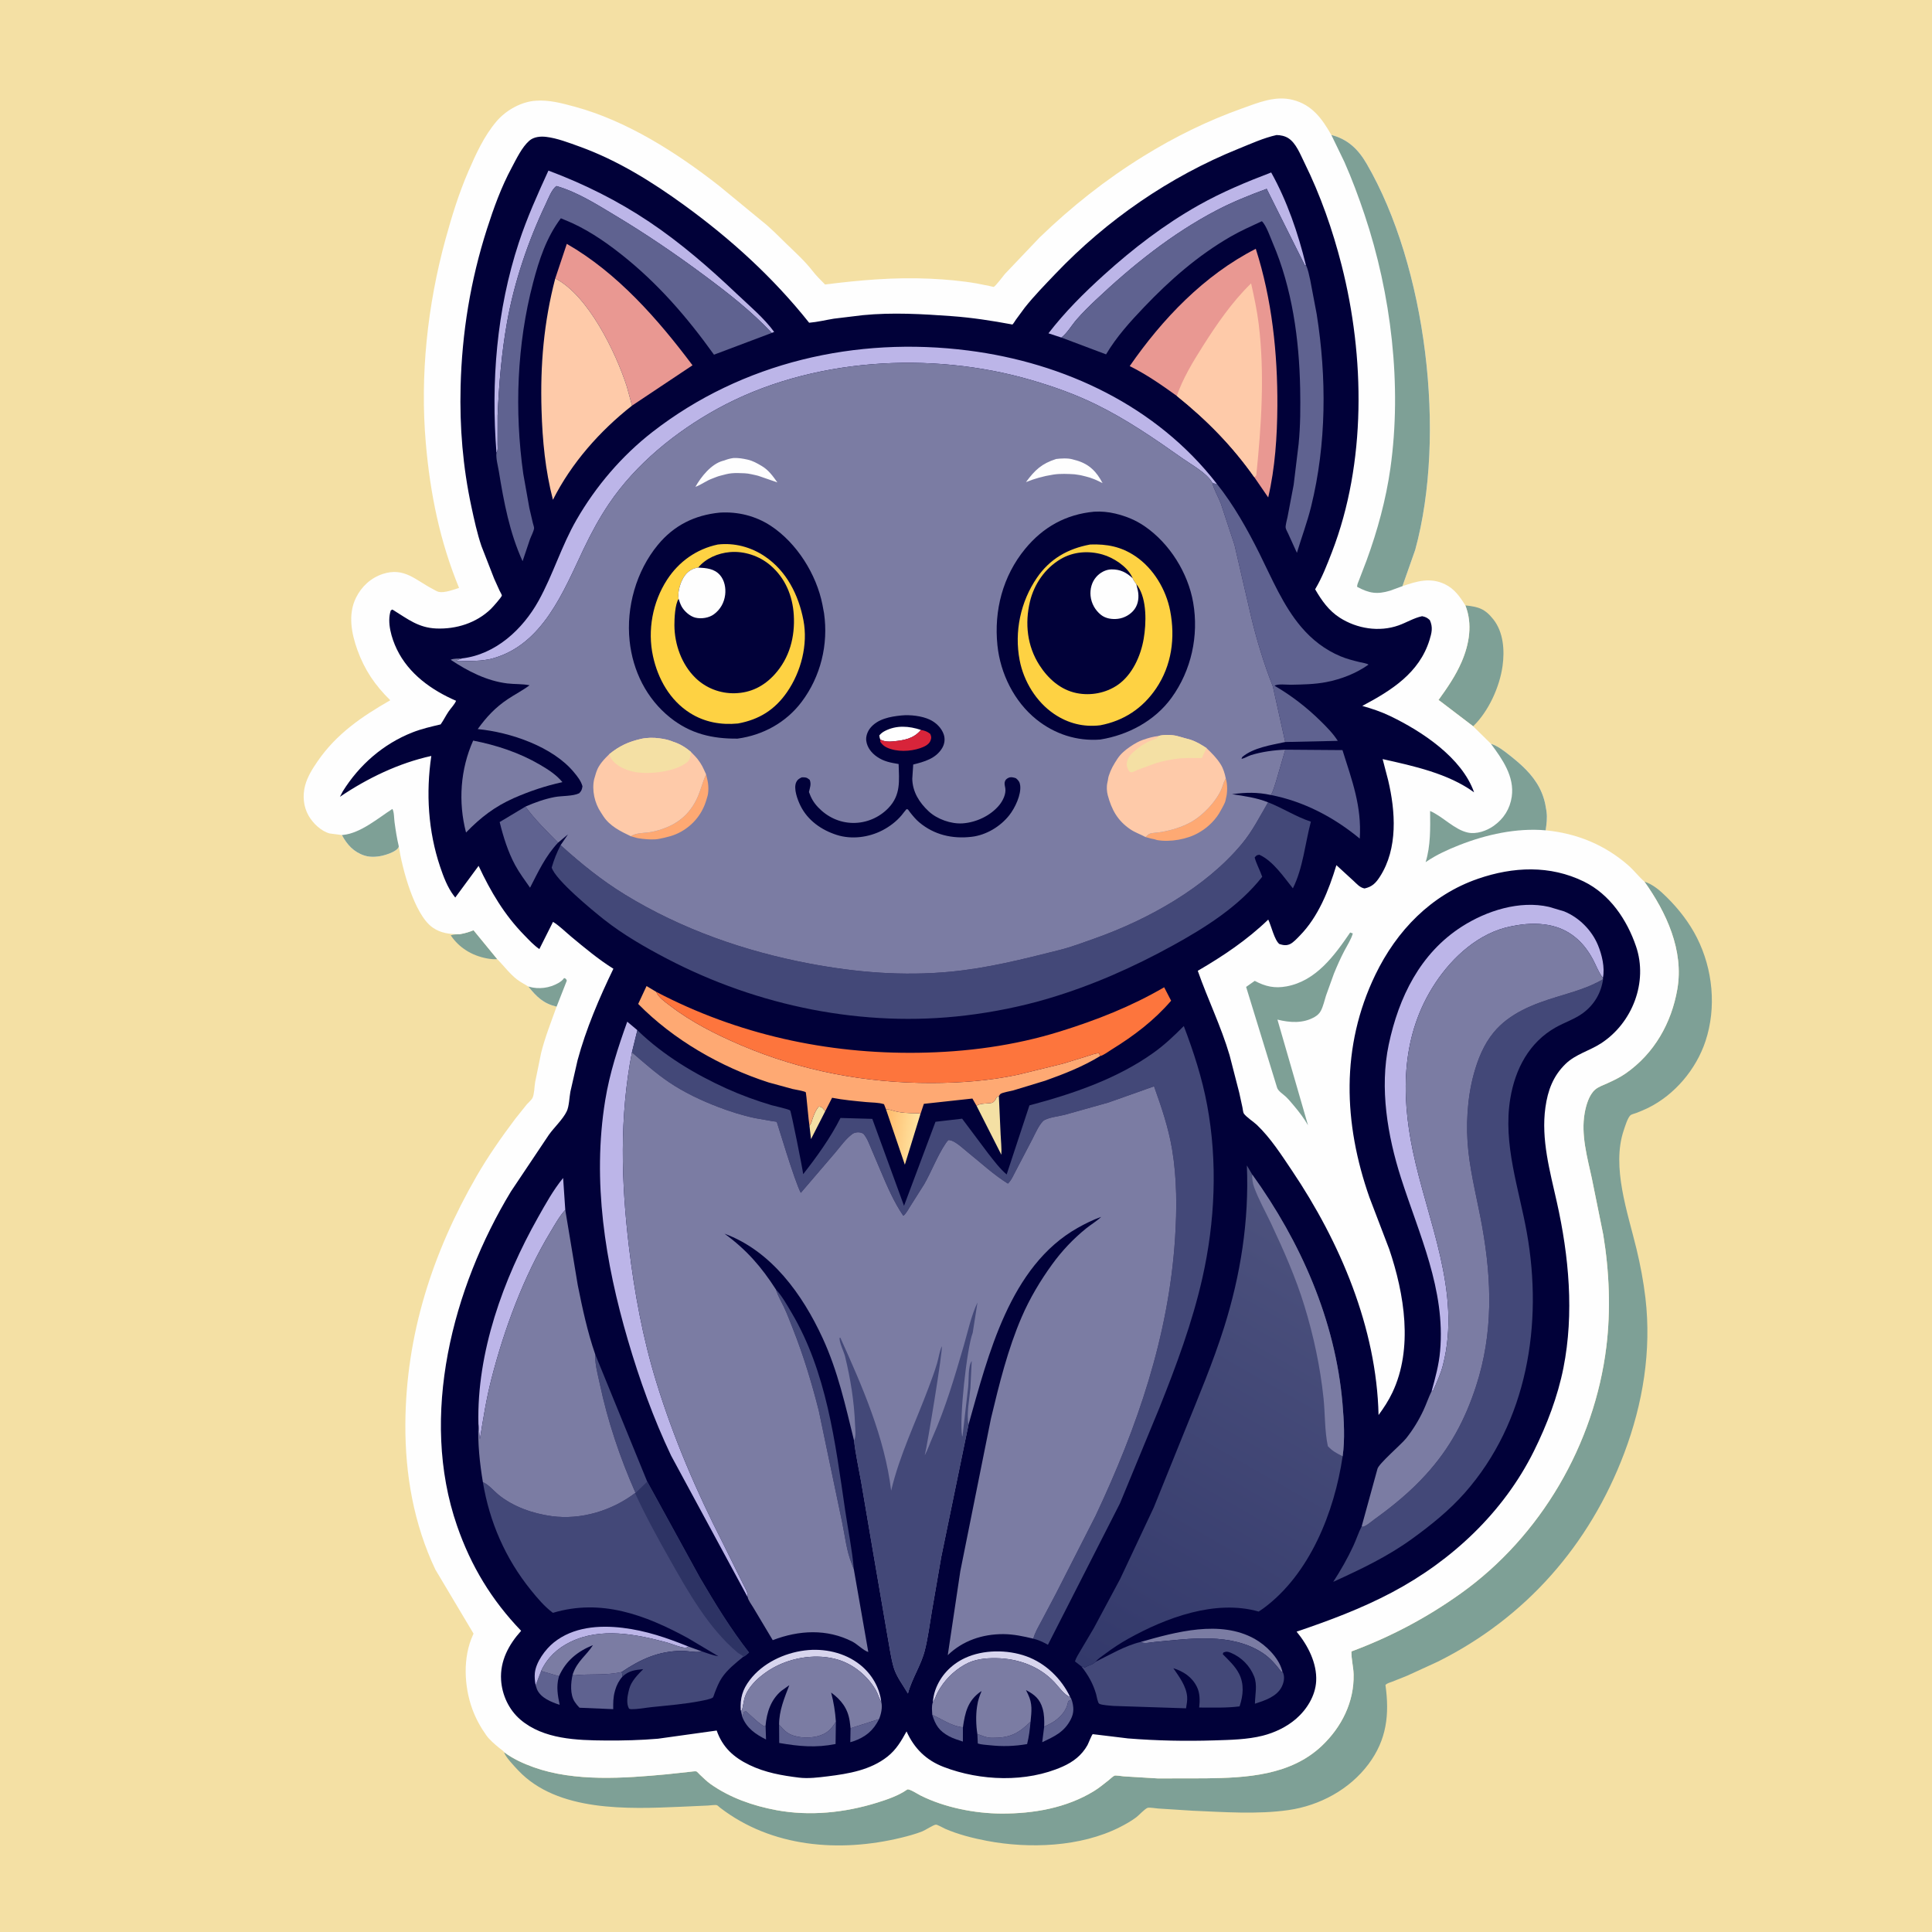 <svg version="1.1" xmlns="http://www.w3.org/2000/svg" style="display: block;" viewBox="0 0 2048 2048" width="1024" height="1024">
<defs>
	<linearGradient id="Gradient1" gradientUnits="userSpaceOnUse" x1="940.665" y1="1200.41" x2="969.455" y2="1204.07">
		<stop class="stop0" offset="0" stop-opacity="1" stop-color="rgb(255,190,113)"/>
		<stop class="stop1" offset="1" stop-opacity="1" stop-color="rgb(255,225,157)"/>
	</linearGradient>
	<linearGradient id="Gradient2" gradientUnits="userSpaceOnUse" x1="1164.68" y1="1775.97" x2="1434.34" y2="1304.71">
		<stop class="stop0" offset="0" stop-opacity="1" stop-color="rgb(51,57,107)"/>
		<stop class="stop1" offset="1" stop-opacity="1" stop-color="rgb(77,82,126)"/>
	</linearGradient>
</defs>
<path transform="translate(0,0)" fill="rgb(244,224,164)" d="M -0 -0 L 2048 0 L 2048 2048 L -0 2048 L -0 -0 z"/>
<path transform="translate(0,0)" fill="rgb(126,160,150)" d="M 487.321 990.284 L 488.749 990.027 C 493.476 989.143 497.499 987.91 501.974 986.094 L 527.088 1016.73 C 523.483 1017.03 519.567 1016.61 516 1015.93 C 500.305 1012.95 486.741 1004.83 477.82 991.5 C 480.774 990.391 484.194 990.492 487.321 990.284 z"/>
<path transform="translate(0,0)" fill="rgb(126,160,150)" d="M 1553.34 641.757 C 1567.16 643.211 1573.98 645.191 1582.98 656.521 C 1593.77 670.11 1595.07 689.436 1592.77 706 C 1589.69 728.22 1577.88 754.189 1561.6 769.881 L 1526.1 742.835 L 1524.85 742.055 C 1534.17 729.117 1543.03 716.32 1549.38 701.594 C 1557.53 682.683 1561.14 661.429 1553.34 641.757 z"/>
<path transform="translate(0,0)" fill="rgb(126,160,150)" d="M 1743.15 934.544 C 1752.58 937.647 1760 944.317 1766.95 951.188 C 1779.64 963.736 1790.73 978.031 1798.81 994 C 1815.7 1027.36 1819.69 1068.08 1807.89 1103.65 C 1798.01 1133.47 1775.33 1160.45 1747.14 1174.39 C 1743 1176.44 1738.74 1178.13 1734.44 1179.82 C 1733.14 1180.32 1729.39 1181.28 1728.43 1182.13 C 1725.29 1184.95 1722.6 1194.09 1721.22 1198.2 C 1708.06 1237.07 1725.59 1285.78 1734.77 1324 C 1738.88 1341.08 1742.17 1358.42 1744.22 1375.86 C 1750.78 1431.75 1741.54 1488.01 1721.74 1540.43 C 1685.04 1637.6 1617.34 1714.98 1524.13 1761.42 L 1491.77 1776.27 L 1475.63 1782.71 C 1473.24 1783.64 1470.38 1784.24 1468.64 1786.16 C 1473.02 1817.34 1470.03 1844.18 1450.62 1870.11 C 1430.53 1896.97 1398.9 1913.99 1365.91 1918.75 C 1332.98 1923.49 1297.15 1920.83 1263.96 1919.42 L 1227.44 1917.08 C 1225 1916.92 1218.58 1915.77 1216.56 1916.38 C 1213.67 1917.26 1207.17 1924.42 1204.27 1926.57 C 1198.87 1930.58 1192.85 1933.94 1186.86 1936.97 C 1145.36 1957.93 1090.91 1959.92 1045.9 1951.33 C 1031.3 1948.54 1015.38 1944.51 1001.8 1938.54 C 999.971 1937.73 993.651 1934.13 992.143 1934.19 C 989.581 1934.29 980.84 1940.08 977.665 1941.33 C 970.562 1944.14 962.599 1946.28 955.156 1948.09 C 890.008 1963.89 818.14 1958.41 763.353 1916.25 C 762.882 1915.89 760.483 1913.68 759.953 1913.56 C 757.676 1913.02 752.976 1913.84 750.508 1913.94 L 721.559 1915.25 C 665.733 1917.63 590.877 1920.93 549.182 1876.53 C 545.607 1872.73 535.279 1861.97 534.369 1857.37 C 543.616 1864.37 554.886 1869.47 565.767 1873.36 C 609.223 1888.92 661.673 1885.04 706.936 1880.8 L 730.879 1878.23 C 732.505 1878.1 736.822 1877.33 738.234 1877.74 C 738.807 1877.9 741.513 1880.84 742.016 1881.31 C 745.637 1884.71 749.286 1888.37 753.346 1891.24 C 773.949 1905.75 798.195 1914.19 822.803 1918.79 C 858.287 1925.42 895.574 1921.55 929.9 1910.84 C 940.531 1907.53 952.523 1903.42 961.649 1897 C 963.524 1895.68 972.853 1901.79 975.629 1903.18 C 1001.1 1915.97 1033.2 1922.34 1061.64 1922.45 C 1095.51 1922.57 1130.34 1916.58 1159.62 1898.64 C 1165.11 1895.27 1170.17 1891.04 1175.23 1887.07 C 1176.95 1885.72 1179.35 1883.26 1181.25 1882.33 C 1182.53 1881.7 1189.45 1882.85 1191.21 1883 L 1227.33 1885.2 L 1278.14 1885.1 C 1321.42 1884.57 1368.2 1882.07 1401.38 1850.48 C 1422.21 1830.65 1435.53 1804.11 1434.88 1775 C 1434.7 1766.89 1432.34 1758.56 1432.57 1750.59 C 1474.33 1735.03 1512.29 1714.96 1548.58 1689.05 C 1633.31 1628.54 1690.06 1530.9 1702.77 1427.79 C 1707.58 1388.77 1705.92 1347.66 1699.51 1308.89 L 1687.42 1249.16 C 1682.57 1226.8 1675.72 1202.94 1679.81 1179.89 C 1681.26 1171.74 1684.4 1160.63 1690.89 1155.03 C 1694.35 1152.05 1699.5 1150.28 1703.64 1148.42 C 1710.52 1145.32 1717.3 1142.06 1723.5 1137.72 C 1753.69 1116.55 1771.83 1084.43 1778.04 1048.55 C 1785.15 1007.39 1766.32 967.113 1743.15 934.544 z"/>
<path transform="translate(0,0)" fill="rgb(254,254,254)" d="M 362.419 885.17 L 349.65 883.527 C 340.448 881.199 331.751 872.73 327.121 864.666 C 321.547 854.958 320.606 843.272 323.46 832.537 C 325.935 823.228 331.413 814.6 336.837 806.744 C 356.926 777.649 383.66 759.542 413.7 742.284 C 397.51 726.375 386.465 710.185 378.772 688.754 C 372.455 671.154 368.764 651.093 377.353 633.626 C 383.189 621.756 393.192 612.521 405.833 608.396 C 428.421 601.024 440.356 614.823 458.675 624.357 C 460.545 625.329 463.132 626.983 465.109 627.424 C 471.019 628.744 480.884 625.067 486.616 623.223 C 466.216 573.652 456.073 523.433 451.406 470.091 C 445.088 397.883 453.133 323.434 472.24 253.627 C 478.956 229.087 486.323 205.179 496.43 181.79 C 504.447 163.237 513.2 144.054 526.407 128.556 C 536.361 116.875 552.333 107.9 567.732 106.769 C 582.108 105.713 595.553 109.398 609.262 113.103 C 664.399 128.004 717.464 161.9 762.096 196.855 L 807.5 234.227 C 816.83 241.51 825.165 250.238 833.667 258.485 C 843.216 267.748 853.273 276.783 861.5 287.425 C 865.426 292.504 870.096 296.981 874.58 301.571 C 911.789 296.888 948.028 293.726 985.598 295.427 C 1002.28 296.182 1018.92 297.613 1035.38 300.47 L 1049.1 303.203 C 1049.65 303.324 1053.08 304.231 1053.33 304.157 C 1055.23 303.611 1063.61 292.29 1065.33 290.296 L 1101.98 251.786 C 1135.99 218.923 1171.98 190.434 1212.23 165.532 C 1245.19 145.143 1279.72 128.133 1316.24 115.092 C 1333.69 108.863 1351.7 101.099 1370.47 105.884 C 1390.89 111.089 1401.37 125.752 1411.28 143.055 C 1428.65 147.522 1439.75 158.189 1448.63 173.449 C 1512.06 282.489 1533.41 461.135 1500.22 582.776 L 1486.66 621.337 C 1502.14 616.086 1516.05 611.778 1531.73 619.324 C 1541.77 624.153 1547.63 632.592 1553.34 641.757 C 1561.14 661.429 1557.53 682.683 1549.38 701.594 C 1543.03 716.32 1534.17 729.117 1524.85 742.055 L 1526.1 742.835 L 1561.6 769.881 L 1580.45 788.439 C 1587.8 790.789 1594.12 795.786 1600.1 800.5 C 1612.54 810.307 1624.33 820.754 1631.79 834.956 C 1635.7 842.414 1637.96 850.173 1639.1 858.5 L 1639.37 860.369 C 1640.3 867.134 1639.4 873.468 1638.47 880.175 C 1671.33 883.331 1701.07 895.441 1726.05 917.302 C 1732.18 922.665 1737.08 929.291 1743.15 934.544 C 1766.32 967.113 1785.15 1007.39 1778.04 1048.55 C 1771.83 1084.43 1753.69 1116.55 1723.5 1137.72 C 1717.3 1142.06 1710.52 1145.32 1703.64 1148.42 C 1699.5 1150.28 1694.35 1152.05 1690.89 1155.03 C 1684.4 1160.63 1681.26 1171.74 1679.81 1179.89 C 1675.72 1202.94 1682.57 1226.8 1687.42 1249.16 L 1699.51 1308.89 C 1705.92 1347.66 1707.58 1388.77 1702.77 1427.79 C 1690.06 1530.9 1633.31 1628.54 1548.58 1689.05 C 1512.29 1714.96 1474.33 1735.03 1432.57 1750.59 C 1432.34 1758.56 1434.7 1766.89 1434.88 1775 C 1435.53 1804.11 1422.21 1830.65 1401.38 1850.48 C 1368.2 1882.07 1321.42 1884.57 1278.14 1885.1 L 1227.33 1885.2 L 1191.21 1883 C 1189.45 1882.85 1182.53 1881.7 1181.25 1882.33 C 1179.35 1883.26 1176.95 1885.72 1175.23 1887.07 C 1170.17 1891.04 1165.11 1895.27 1159.62 1898.64 C 1130.34 1916.58 1095.51 1922.57 1061.64 1922.45 C 1033.2 1922.34 1001.1 1915.97 975.629 1903.18 C 972.853 1901.79 963.524 1895.68 961.649 1897 C 952.523 1903.42 940.531 1907.53 929.9 1910.84 C 895.574 1921.55 858.287 1925.42 822.803 1918.79 C 798.195 1914.19 773.949 1905.75 753.346 1891.24 C 749.286 1888.37 745.637 1884.71 742.016 1881.31 C 741.513 1880.84 738.807 1877.9 738.234 1877.74 C 736.822 1877.33 732.505 1878.1 730.879 1878.23 L 706.936 1880.8 C 661.673 1885.04 609.223 1888.92 565.767 1873.36 C 554.886 1869.47 543.616 1864.37 534.369 1857.37 C 533.713 1856.05 530.032 1853.62 528.748 1852.54 C 524.177 1848.68 518.911 1844.35 515.455 1839.45 C 509.391 1830.84 504.38 1821.81 500.756 1811.91 C 491.871 1787.64 490.452 1756.73 501.426 1732.97 L 501.995 1731.76 L 461.5 1663.79 C 438.633 1615.56 429.433 1563.03 429.702 1509.87 C 430.183 1415.26 458.29 1328.14 505.354 1246.56 C 517.35 1225.77 531.547 1205.49 545.964 1186.29 L 558.454 1170.67 C 560.111 1168.77 563.517 1165.87 564.49 1163.81 C 566.467 1159.62 566.462 1151.83 567.259 1147.14 L 573.634 1116.04 C 577.756 1099.52 584.247 1083.13 590.013 1067.11 C 575.986 1063.75 568.928 1056.78 559.994 1045.72 L 552 1040.98 C 542.239 1035.07 535.069 1024.8 527.088 1016.73 L 501.974 986.094 C 497.499 987.91 493.476 989.143 488.749 990.027 L 487.321 990.284 C 476.913 990.344 467.253 989.368 458.493 983.14 C 438.965 969.258 426.264 920.25 422.74 897.222 L 422.264 898.577 C 420.174 902.041 413.159 904.788 409.454 905.914 L 408.094 906.314 C 401.605 908.315 393.078 909.092 386.5 906.975 C 375.072 903.296 367.92 895.476 362.419 885.17 z"/>
<path transform="translate(0,0)" fill="rgb(126,160,150)" d="M 559.994 1045.72 L 560.882 1045.99 C 571.246 1048.9 582.584 1047.41 591.864 1042.04 C 594.233 1040.67 596.483 1039.06 598 1036.74 C 600.358 1037.72 599.821 1037.47 600.844 1039.5 L 590.013 1067.11 C 575.986 1063.75 568.928 1056.78 559.994 1045.72 z"/>
<path transform="translate(0,0)" fill="rgb(126,160,150)" d="M 362.419 885.17 L 363.692 885.055 C 382.152 883.253 400.759 867.316 415.941 857.506 C 417.804 860.326 417.714 867.628 418.187 871.144 C 419.363 879.888 420.695 888.633 422.74 897.222 L 422.264 898.577 C 420.174 902.041 413.159 904.788 409.454 905.914 L 408.094 906.314 C 401.605 908.315 393.078 909.092 386.5 906.975 C 375.072 903.296 367.92 895.476 362.419 885.17 z"/>
<path transform="translate(0,0)" fill="rgb(126,160,150)" d="M 1580.45 788.439 C 1587.8 790.789 1594.12 795.786 1600.1 800.5 C 1612.54 810.307 1624.33 820.754 1631.79 834.956 C 1635.7 842.414 1637.96 850.173 1639.1 858.5 L 1639.37 860.369 C 1640.3 867.134 1639.4 873.468 1638.47 880.175 C 1607.6 877.458 1575.32 884.629 1546.72 895.911 C 1535.04 900.519 1522.9 906.006 1512.51 913.065 L 1511.23 913.941 C 1516.61 896.425 1516.15 877.793 1515.97 859.674 C 1529.41 865.507 1541.83 879.538 1555.96 882.554 C 1565.2 884.526 1575.88 880.763 1583.35 875.479 C 1593.97 867.974 1600.64 857.455 1602.51 844.564 C 1605.61 823.128 1592.47 804.649 1580.45 788.439 z"/>
<path transform="translate(0,0)" fill="rgb(126,160,150)" d="M 1431.24 988.5 L 1434.05 989.5 C 1432.24 995.81 1428.1 1002.14 1425.04 1007.98 C 1420.94 1015.8 1417.38 1023.89 1414.03 1032.06 L 1405.62 1055.41 C 1404 1060.58 1402.66 1066.72 1400.15 1071.5 C 1398.63 1074.4 1396.31 1076.44 1393.5 1078.06 C 1381.33 1085.1 1367.17 1084.07 1354.14 1080.82 L 1386.54 1192.83 C 1382.35 1185.58 1377.66 1179.35 1372.3 1172.94 C 1369.39 1169.51 1366.48 1165.88 1363.25 1162.75 C 1360.46 1160.05 1354.71 1156.59 1353.7 1152.78 L 1320.94 1046.17 L 1330.07 1039.76 C 1341.42 1045.76 1351.11 1047.94 1363.8 1045.6 C 1395.05 1039.84 1414.55 1012.95 1431.24 988.5 z"/>
<path transform="translate(0,0)" fill="rgb(126,160,150)" d="M 1411.28 143.055 C 1428.65 147.522 1439.75 158.189 1448.63 173.449 C 1512.06 282.489 1533.41 461.135 1500.22 582.776 L 1486.66 621.337 L 1473.65 626.111 C 1459.68 630.348 1451.38 628.9 1438.68 622.117 C 1438.35 619.873 1439.87 617.071 1440.64 614.949 L 1448.71 593.862 C 1460.16 562.595 1469.21 529.455 1473.87 496.454 C 1486.31 408.411 1474.68 311.58 1446.5 227.587 C 1440.17 208.715 1433.15 189.802 1425.08 171.59 L 1411.28 143.055 z"/>
<path transform="translate(0,0)" fill="rgb(1,1,57)" d="M 1353.19 143.151 C 1357.46 143.183 1362.12 144.168 1365.76 146.512 C 1373.85 151.712 1378.43 163.721 1382.55 172.07 C 1399.73 206.812 1412.65 243.728 1422.2 281.268 C 1446.9 378.348 1448.39 490.73 1411.96 585.111 C 1406.77 598.557 1401.49 612.257 1394.11 624.669 C 1400.98 636.527 1408.5 647.295 1420.25 654.815 C 1438.44 666.466 1461.96 670.218 1482.5 662.959 C 1490.91 659.986 1498.74 655.049 1507.5 653.19 C 1511.2 653.96 1512.87 654.76 1515.66 657.322 C 1519.14 664.909 1517.72 670.756 1515.33 678.461 C 1504.48 713.495 1474.7 732.062 1444.08 748.291 C 1454.28 751.202 1464 754.417 1473.57 759.015 C 1507.29 775.222 1549.62 803.104 1562.59 839.89 C 1535.08 819.876 1498.28 811.962 1465.65 804.67 L 1471.5 827.109 C 1479.3 859.918 1482.01 899.374 1462.83 929.195 C 1458.4 936.082 1454.56 940.011 1446.5 941.809 C 1441.51 940.922 1438.41 937.09 1434.8 933.768 L 1416.64 917.109 C 1408.52 943.734 1397.59 971.717 1377.78 991.889 C 1374.95 994.769 1371.04 999.122 1367.43 1000.8 C 1363.49 1002.62 1360.14 1001.94 1356.17 1000.7 C 1350.96 996.584 1347.56 981.345 1344.4 974.787 C 1321.8 996.552 1296.73 1013.33 1269.69 1029.1 C 1280.28 1059.32 1294.34 1087.76 1303.44 1118.68 L 1313.63 1158.24 L 1317.05 1173.92 C 1317.36 1175.33 1317.71 1179.1 1318.43 1180.25 C 1320.71 1183.87 1328.97 1189.21 1332.38 1192.46 C 1346.99 1206.44 1358.36 1224.26 1369.61 1240.97 C 1420.61 1316.81 1459.2 1407.51 1461.33 1499.97 C 1466.87 1492.49 1471.95 1484.66 1475.95 1476.24 C 1498.24 1429.38 1488.66 1371.52 1472.64 1324.19 L 1451.71 1269.42 C 1424.06 1190.75 1421.1 1109.43 1457.97 1033.19 C 1480.57 986.467 1517.04 948.616 1566.88 931.468 C 1604.07 918.673 1643.06 916.898 1678.99 934.493 C 1706.48 947.959 1724.67 974.958 1734.27 1003.2 C 1747.16 1041.11 1730.38 1084.34 1697.28 1105.91 C 1685.02 1113.9 1670.22 1117.47 1659.64 1127.72 C 1646.4 1140.53 1640.72 1155.88 1638.21 1173.84 C 1633.45 1207.82 1643.02 1241.61 1650.35 1274.42 C 1663.11 1331.46 1668.76 1392.26 1657.3 1450.02 C 1651.3 1480.28 1639.73 1510.54 1626.06 1538.09 C 1593.84 1603.04 1539.16 1654.33 1475.5 1688.03 C 1443.09 1705.18 1409.09 1717.88 1374.44 1729.62 C 1386.35 1743.98 1396.21 1763.06 1395.19 1782.12 C 1394.36 1797.61 1385.27 1812.2 1373.73 1822.15 C 1363.87 1830.65 1351.2 1836.68 1338.62 1839.88 C 1322.37 1844.02 1304.08 1844.36 1287.36 1844.88 C 1256.55 1845.83 1226.48 1845.26 1195.76 1842.8 C 1192.19 1842.5 1158.63 1838.16 1158.36 1838.28 C 1157.35 1838.75 1153.61 1848.43 1152.7 1850.03 C 1146.61 1860.79 1137.61 1867.67 1126.5 1872.63 C 1087.94 1889.83 1039.27 1887.98 1000.31 1873.03 C 981.765 1865.91 969.143 1853.47 960.976 1835.36 C 955.336 1845.65 950.023 1854.76 940.662 1862.15 C 922.653 1876.36 899.553 1880.25 877.406 1882.98 C 867.698 1884.18 856.68 1885.56 846.959 1884.36 C 828.709 1882.11 811.218 1879.05 794.5 1870.99 C 777.755 1862.92 765.924 1852.27 759.721 1834.44 L 697.484 1843.11 C 679.114 1844.68 660.685 1845.14 642.256 1845.01 C 611.644 1844.79 576.037 1843.78 551.599 1822.83 C 539.443 1812.41 532.155 1796.75 531.175 1780.81 C 529.934 1760.65 539.285 1743.3 552.422 1728.75 C 521.128 1696.15 499.283 1660.15 484.499 1617.44 C 444.212 1501.04 479.774 1365.2 541.614 1263.02 L 581.95 1202.76 C 587.57 1194.96 596.674 1186.52 600.765 1178.05 C 603.31 1172.79 603.506 1163.26 604.627 1157.3 L 612.23 1123.96 C 621.128 1090.88 635.323 1057.71 650.22 1026.9 C 634.547 1017.14 619.73 1004.74 605.514 992.92 C 599.348 987.794 593.031 981.381 586.224 977.201 L 571.746 1006.04 C 565.843 1002.06 560.672 996.341 555.695 991.257 C 534.527 969.631 520.051 945.025 507.338 917.846 L 482.598 951.424 L 480.961 949.343 C 474.299 940.475 470.086 929.29 466.57 918.86 C 453.846 881.115 451.397 840.633 457.205 801.333 C 422.677 808.91 389.547 824.904 360.361 844.628 L 363.332 838.918 C 380.91 810.729 406.285 788.567 437.268 776.361 C 446.946 772.548 456.999 770.28 467.096 767.895 C 470.146 763.614 472.408 758.863 475.333 754.5 C 477.876 750.705 481.705 747.04 483.476 742.874 C 457.537 731.627 433.299 714.43 420.667 688.246 C 415.086 676.678 409.947 659.579 414.249 647.07 C 416.388 645.974 415.448 645.826 417.144 646.874 C 432.359 656.275 443.673 665.483 462.5 666.227 C 483.698 667.065 504.765 660.461 520.241 645.632 C 522.128 643.824 532.101 632.674 531.995 631.168 C 531.93 630.256 529.99 627.019 529.517 626.02 L 523.819 613.386 L 510.349 578.847 C 505.736 565.213 502.689 551.057 499.675 537 C 490.632 494.833 487.167 452.835 488.252 409.721 C 489.686 352.688 498.783 297.048 516.207 242.699 C 523.416 220.213 531.345 198.301 542.554 177.47 C 547.498 168.282 553.194 156.09 561.071 149.177 C 565.827 145.003 572.878 144.373 578.951 145.085 C 590.607 146.452 603.566 151.481 614.574 155.456 C 654.548 169.891 691.248 192.732 725.494 217.618 C 774.905 253.523 819.655 294.239 857.734 342.126 C 866.449 341.397 875.268 339.226 883.908 337.807 L 914.566 334.096 C 945.957 330.999 977.778 332.859 1009.15 335.144 C 1030.33 336.688 1051.47 339.942 1072.34 343.835 C 1072.62 343.887 1072.95 344.156 1073.19 343.993 C 1074.22 343.281 1076.06 340.042 1076.86 338.922 L 1086.21 326.204 C 1096.28 313.516 1107.71 301.866 1118.88 290.148 C 1173.18 233.194 1239.86 187.151 1312.85 157.688 C 1325.78 152.467 1339.55 146.134 1353.19 143.151 z"/>
<path transform="translate(0,0)" fill="rgb(244,224,164)" d="M 858.071 1193.37 C 859.071 1191.9 859.838 1190.77 860.326 1189.03 C 861.698 1184.17 864.572 1176.64 868 1172.95 C 871.829 1173.45 872.323 1175.09 874.805 1177.93 L 859.7 1207.52 L 858.071 1193.37 z"/>
<path transform="translate(0,0)" fill="rgb(95,98,144)" d="M 786.937 1820.23 L 788.722 1814.5 L 791 1814.13 C 794.288 1817.1 807.175 1829.6 810.524 1829.99 L 811.537 1829.26 L 812.023 1843.94 C 801.036 1838.41 791.622 1832.08 786.937 1820.23 z"/>
<path transform="translate(0,0)" fill="rgb(95,98,144)" d="M 901.619 1832 L 931.837 1822.32 C 925.772 1834.58 917.369 1841.43 904.437 1845.9 L 901.349 1846.79 L 901.619 1832 z"/>
<path transform="translate(0,0)" fill="rgb(95,98,144)" d="M 988.266 1817.81 L 989.901 1818.56 C 999.405 1822.98 1009.91 1830.21 1020.73 1830.99 L 1020.71 1846.16 C 1015.86 1844.49 1010.59 1842.99 1006.08 1840.56 C 995.554 1834.9 991.647 1828.77 988.266 1817.81 z"/>
<path transform="translate(0,0)" fill="rgb(95,98,144)" d="M 1106.86 1830.35 C 1110.55 1828.43 1114.8 1826.73 1118.14 1824.27 C 1124.93 1819.26 1130.67 1812.8 1132.11 1804.39 L 1132.26 1803.5 C 1133.69 1802.39 1134.29 1802.14 1135.97 1801.63 C 1138.34 1809.25 1138.75 1815.43 1135.03 1822.69 C 1128.15 1836.08 1117.7 1840.7 1104.81 1846.8 L 1106.86 1830.35 z"/>
<path transform="translate(0,0)" fill="rgb(95,98,144)" d="M 573.578 1771.31 L 592.564 1776.84 L 592.22 1778.08 C 589.597 1788.02 591.203 1797.33 593.286 1807.21 C 584.357 1804.21 573.459 1800.07 569.275 1790.87 L 567.786 1786.4 L 573.578 1771.31 z"/>
<path transform="translate(0,0)" fill="rgb(95,98,144)" d="M 1092.41 1825.08 C 1091.71 1833.13 1090.79 1840.94 1088.77 1848.79 C 1075.48 1851.13 1062.5 1851.49 1049.11 1850.02 C 1045.05 1849.57 1040.38 1849.44 1036.52 1848.19 L 1036.05 1838.09 C 1041.26 1839.9 1045.69 1842.13 1051.33 1842.19 C 1070.11 1842.41 1079.25 1837.94 1092.41 1825.08 z"/>
<path transform="translate(0,0)" fill="rgb(244,224,164)" d="M 1035.15 1172.13 C 1039.13 1169.2 1046.89 1170.11 1052 1168.97 C 1053.75 1167.65 1054.82 1166.72 1055.69 1164.71 C 1056.68 1162.41 1056.68 1162.92 1058.86 1161.98 L 1060.69 1202.57 C 1061 1209.57 1061.89 1217.09 1061.48 1224.07 L 1035.15 1172.13 z"/>
<path transform="translate(0,0)" fill="rgb(95,98,144)" d="M 886.068 1824.95 L 885.736 1848.72 C 864.974 1852.94 846.67 1851.23 825.997 1847.61 L 825.883 1828.21 C 828.584 1831.11 831.46 1834.61 834.772 1836.8 C 843.192 1842.35 856.767 1842.93 866.308 1840.55 C 876.178 1838.08 881.122 1833.4 886.068 1824.95 z"/>
<path transform="translate(0,0)" fill="url(#Gradient1)" d="M 939.174 1175.87 C 941.411 1175.94 943.031 1176.15 945.154 1176.86 C 954.386 1179.93 963.454 1179.99 973.05 1180.1 C 974.714 1180.12 974.099 1180.05 975.738 1180.83 L 959.184 1234.62 L 939.174 1175.87 z"/>
<path transform="translate(0,0)" fill="rgb(216,213,238)" d="M 988.777 1804.63 C 989.257 1800.19 989.912 1796.05 991.383 1791.83 C 996.729 1776.49 1008.08 1764.56 1022.75 1757.66 C 1042.2 1748.52 1067.87 1748.5 1087.96 1755.73 C 1108.4 1763.09 1125.14 1779.4 1134.4 1798.86 C 1128.57 1797.24 1121.95 1787.71 1117.71 1783.19 C 1101.74 1766.18 1078.97 1758.07 1055.98 1757.74 C 1044.11 1757.57 1032.79 1758.75 1022.3 1764.78 C 1010.4 1771.62 1000.66 1781.6 994.109 1793.67 C 992.116 1797.34 991.221 1801.16 988.777 1804.63 z"/>
<path transform="translate(0,0)" fill="rgb(216,213,238)" d="M 785.205 1812.98 C 784.537 1800.14 786.938 1791.18 794.815 1780.86 C 808.456 1763 831.088 1752.29 853.088 1749.53 C 873.485 1746.97 895.378 1751.71 911.641 1764.62 C 923.88 1774.32 932.389 1788.67 934.187 1804.19 L 933.406 1802.78 C 931.496 1799.26 930.526 1795.36 928.535 1791.86 C 919.996 1776.87 905.158 1764.46 888.605 1759.41 C 866.445 1752.65 840.317 1756.58 820.184 1767.57 C 807.787 1774.34 792.625 1786.88 788.984 1801 L 786.627 1812.77 L 785.205 1812.98 z"/>
<path transform="translate(0,0)" fill="rgb(188,181,232)" d="M 567.786 1786.4 C 567.012 1782.29 566.531 1777.59 566.957 1773.44 C 568.148 1761.8 578.183 1748.22 587.099 1741.07 C 607.549 1724.67 634.83 1722.53 660.055 1725.57 C 684.77 1728.55 706.894 1736.15 729.891 1745.44 C 728.972 1745.82 728.123 1746.48 727.134 1746.58 C 722.607 1747.08 711.818 1742.39 707 1741.09 C 673.918 1732.21 636.867 1724.88 604.705 1740.5 C 590.798 1747.25 580.242 1757.2 573.578 1771.31 L 567.786 1786.4 z"/>
<path transform="translate(0,0)" fill="rgb(123,124,163)" d="M 1209.16 1740.55 C 1246.45 1729.93 1293.43 1716.9 1329.88 1737.2 C 1341.79 1743.83 1354.94 1756.71 1358.92 1770.14 L 1359.38 1771.85 L 1358.48 1772.56 C 1352.88 1765.17 1346.66 1757.68 1338.84 1752.5 C 1305.2 1730.22 1261.41 1737.12 1223.87 1740.6 C 1219.58 1740.99 1212.9 1742.79 1209.16 1740.55 z"/>
<path transform="translate(0,0)" fill="rgb(95,98,144)" d="M 607.051 1775.08 L 608.648 1775.94 C 625.022 1774.05 643.369 1776.32 659.116 1772.3 L 659.976 1777.11 C 656.277 1781.22 653.678 1786.15 652.156 1791.47 L 651.737 1793 C 649.942 1799.35 650.001 1805.24 650.024 1811.79 L 614.293 1810.26 C 612.444 1808.35 610.738 1806.37 609.276 1804.13 C 604.099 1796.22 604.984 1783.97 607.051 1775.08 z"/>
<path transform="translate(0,0)" fill="rgb(67,72,120)" d="M 822.532 1366.93 C 829.218 1374.18 833.798 1382.56 838.81 1391 C 876.293 1454.13 885.351 1528.85 895.8 1600.26 C 898.877 1621.28 903.294 1642.41 905.103 1663.57 L 903.965 1660.58 L 903 1657.89 C 897.314 1644.21 895.713 1627.86 892.634 1613.33 L 867.903 1495.2 C 860.509 1466.12 851.797 1437.16 840.756 1409.24 C 837.628 1401.32 834.61 1393.18 830.965 1385.5 C 828.18 1379.63 824.829 1374.06 822.816 1367.85 L 822.532 1366.93 z"/>
<path transform="translate(0,0)" fill="rgb(95,98,144)" d="M 591.551 893.25 C 578.249 907.408 570.654 923.934 561.874 940.997 C 556.528 933.257 550.647 925.504 546.165 917.227 C 538.464 903.007 533.508 887.041 529.667 871.409 L 556.995 855.016 C 566.699 868.546 579.885 881.405 591.551 893.25 z"/>
<path transform="translate(0,0)" fill="rgb(123,124,163)" d="M 573.578 1771.31 C 580.242 1757.2 590.798 1747.25 604.705 1740.5 C 636.867 1724.88 673.918 1732.21 707 1741.09 C 711.818 1742.39 722.607 1747.08 727.134 1746.58 C 728.123 1746.48 728.972 1745.82 729.891 1745.44 L 744.214 1750.64 L 742.577 1750.94 C 736.823 1751.89 728.904 1749.93 722.733 1749.97 C 698.016 1750.17 679.171 1758.83 659.116 1772.3 C 643.369 1776.32 625.022 1774.05 608.648 1775.94 L 607.051 1775.08 L 607.525 1773.71 C 612.171 1760.69 621.591 1754.83 628.574 1743.91 C 612.204 1750.5 599.889 1760.45 592.564 1776.84 L 573.578 1771.31 z"/>
<path transform="translate(0,0)" fill="rgb(188,181,232)" d="M 507.15 1509.48 C 505.26 1433.68 533.466 1355.91 570.196 1290.72 C 578.287 1276.37 586.458 1261.47 596.94 1248.71 L 599.213 1282.5 C 592.91 1289.45 588.162 1298.16 583.334 1306.18 C 555.028 1353.17 534.423 1409.02 520.835 1462.05 C 515.42 1483.19 512.132 1504.37 508.659 1525.87 L 507.15 1509.48 z"/>
<path transform="translate(0,0)" fill="rgb(188,181,232)" d="M 1125.11 357.814 L 1111.4 353.332 C 1128.98 330.561 1148.86 310.754 1170.15 291.486 C 1201.12 263.476 1234.22 238.027 1270.68 217.5 C 1295.29 203.643 1321.17 192.841 1347.51 182.822 C 1364.42 213.144 1376.02 247.213 1384.27 280.82 L 1383.29 281.435 L 1342.72 200.175 C 1324.8 206.777 1306.8 213.962 1289.86 222.803 C 1242.4 247.574 1200.32 281.424 1161.5 318.032 C 1154.46 324.67 1147.51 331.533 1141.16 338.843 C 1136.21 344.543 1131 353.442 1125.11 357.814 z"/>
<path transform="translate(0,0)" fill="rgb(123,124,163)" d="M 501.577 785.06 C 526.272 789.868 550.466 797.818 572.264 810.568 C 581.088 815.729 589.612 821.166 596.192 829.092 C 578.083 833.077 561.636 838.6 544.647 846.025 C 524.308 855.074 509.404 866.629 494.015 882.485 C 485.576 850.259 487.962 815.498 501.577 785.06 z"/>
<path transform="translate(0,0)" fill="rgb(188,181,232)" d="M 526.262 479.857 C 520.435 404.736 526.356 328.873 550.028 257 C 558.661 230.789 569.88 205.891 581.352 180.839 C 619.191 195.01 654.8 212.745 688.383 235.259 C 721.667 257.574 751.895 283.874 780.914 311.392 C 794.181 323.973 809.918 337.11 820.631 351.83 L 818.092 352.92 C 796.602 329.935 772.098 310.882 746.928 292.169 C 716.52 269.562 685.061 248.152 652.562 228.662 C 632.733 216.769 612.266 203.676 589.907 197.204 C 584.769 200.781 581.378 210.243 578.66 215.942 C 559.9 255.277 545.08 298.896 537.438 341.822 C 531.636 374.412 528.896 407.427 527.485 440.471 L 527.431 471.194 C 527.429 474.183 528.019 477.396 526.262 479.857 z"/>
<path transform="translate(0,0)" fill="rgb(95,98,144)" d="M 1362.46 794.697 L 1423.08 795.148 C 1433.15 827.287 1443.6 854.421 1441.4 888.973 C 1414.2 866.429 1382.17 849.513 1347.21 842.737 C 1349.66 838.55 1351 833.259 1352.57 828.649 L 1362.46 794.697 z"/>
<path transform="translate(0,0)" fill="rgb(123,124,163)" d="M 988.777 1804.63 C 991.221 1801.16 992.116 1797.34 994.109 1793.67 C 1000.66 1781.6 1010.4 1771.62 1022.3 1764.78 C 1032.79 1758.75 1044.11 1757.57 1055.98 1757.74 C 1078.97 1758.07 1101.74 1766.18 1117.71 1783.19 C 1121.95 1787.71 1128.57 1797.24 1134.4 1798.86 L 1135.97 1801.63 C 1134.29 1802.14 1133.69 1802.39 1132.26 1803.5 L 1132.11 1804.39 C 1130.67 1812.8 1124.93 1819.26 1118.14 1824.27 C 1114.8 1826.73 1110.55 1828.43 1106.86 1830.35 C 1107.09 1823.98 1106.99 1817.3 1105.21 1811.12 C 1102.22 1800.81 1096.61 1796.31 1087.57 1791.55 L 1089.69 1795.88 C 1094.71 1806.14 1093.45 1814.2 1092.41 1825.08 C 1079.25 1837.94 1070.11 1842.41 1051.33 1842.19 C 1045.69 1842.13 1041.26 1839.9 1036.05 1838.09 C 1034.63 1829.28 1034.33 1818.46 1035.62 1809.63 L 1035.88 1808 C 1036.68 1802.37 1038.35 1797.87 1040.5 1792.66 L 1039.61 1793.12 C 1025.8 1802.77 1023.02 1815.33 1020.73 1830.99 C 1009.91 1830.21 999.405 1822.98 989.901 1818.56 L 988.266 1817.81 C 988.057 1813.45 987.357 1808.81 988.777 1804.63 z"/>
<path transform="translate(0,0)" fill="rgb(123,124,163)" d="M 785.205 1812.98 L 786.627 1812.77 L 788.984 1801 C 792.625 1786.88 807.787 1774.34 820.184 1767.57 C 840.317 1756.58 866.445 1752.65 888.605 1759.41 C 905.158 1764.46 919.996 1776.87 928.535 1791.86 C 930.526 1795.36 931.496 1799.26 933.406 1802.78 L 934.187 1804.19 C 935.694 1809.56 933.941 1817.3 931.837 1822.32 L 901.619 1832 L 901.161 1828 L 900.728 1824.56 C 898.669 1810.96 891.904 1802.19 881.055 1794.19 C 883.74 1804.57 885.328 1814.22 886.068 1824.95 C 881.122 1833.4 876.178 1838.08 866.308 1840.55 C 856.767 1842.93 843.192 1842.35 834.772 1836.8 C 831.46 1834.61 828.584 1831.11 825.883 1828.21 C 825.808 1813.38 831.475 1799.96 836.705 1786.36 L 828.18 1792.43 C 817.067 1801.85 812.781 1815.26 811.537 1829.26 L 810.524 1829.99 C 807.175 1829.6 794.288 1817.1 791 1814.13 L 788.722 1814.5 L 786.937 1820.23 L 785.205 1812.98 z"/>
<path transform="translate(0,0)" fill="rgb(233,152,146)" d="M 588.582 295.18 L 600.842 258.498 C 654.393 289.218 697.43 338.318 734.085 387.216 L 670.001 429.96 L 664.477 409.825 C 652.888 373.702 623.614 313.131 588.582 295.18 z"/>
<path transform="translate(0,0)" fill="rgb(188,181,232)" d="M 792.631 1693.22 L 711.38 1543.01 C 692.675 1503.63 677.82 1462.29 665.578 1420.5 C 641.455 1338.15 627.638 1252.04 641.523 1166.51 C 646.211 1137.64 655.085 1110.49 664.902 1083.03 L 675.637 1092.03 L 669.861 1115.56 C 656.542 1184.1 658.485 1253.26 666.781 1322.29 C 672.579 1370.54 681.425 1418.49 695.724 1465 C 713.973 1524.36 737.966 1580.34 766.208 1635.58 L 787.24 1678.11 C 789.327 1682.63 793.233 1688.11 792.631 1693.22 z"/>
<path transform="translate(0,0)" fill="rgb(95,98,144)" d="M 1285.07 511.718 C 1286.79 512.33 1287.99 512.969 1289.85 512.799 C 1307.62 534.927 1322.63 561.754 1335.21 587.051 C 1348.26 613.292 1360.29 642.258 1379.41 664.713 C 1390.9 678.21 1404.52 688.761 1420.89 695.652 C 1427.49 698.434 1434.28 700.137 1441.22 701.853 C 1443.02 702.296 1449.7 703.304 1450.61 704.594 C 1437.42 713.893 1421.82 719.95 1406 723.03 C 1393.79 725.407 1380.92 725.627 1368.5 725.847 C 1364.06 725.926 1354.24 724.645 1351.09 726.918 C 1369.13 737.463 1385.13 749.788 1400.01 764.458 C 1406.54 770.901 1413.14 777.554 1418.09 785.324 L 1362.36 786.562 L 1349.33 727.837 C 1339.95 704.081 1332.26 678.83 1326.31 654.008 L 1308.64 577.66 L 1294.06 533.511 C 1291.32 526.416 1286.75 518.97 1285.07 511.718 z"/>
<path transform="translate(0,0)" fill="rgb(67,72,120)" d="M 1209.16 1740.55 C 1212.9 1742.79 1219.58 1740.99 1223.87 1740.6 C 1261.41 1737.12 1305.2 1730.22 1338.84 1752.5 C 1346.66 1757.68 1352.88 1765.17 1358.48 1772.56 L 1359.38 1771.85 C 1359.85 1772.73 1360.08 1773.05 1360.38 1773.93 C 1362.09 1778.83 1360.65 1784.5 1358.24 1788.91 C 1352.87 1798.7 1340.27 1802.8 1330.27 1806.02 C 1330.41 1796.43 1333.06 1786.16 1329.36 1776.92 C 1324.86 1765.7 1316.02 1756.81 1304.91 1752.1 C 1301.64 1750.72 1300.09 1750.4 1296.79 1751.76 L 1296.16 1753.5 C 1302.27 1759.68 1309.38 1766.27 1313.37 1774.06 C 1319.09 1785.24 1317.83 1797.31 1314 1808.83 C 1299.9 1810.63 1285.38 1810.07 1271.17 1810.06 C 1272.01 1802.82 1272.09 1794.73 1268.74 1788.07 C 1263.43 1777.5 1254.7 1771.91 1243.79 1768.36 C 1250 1777.44 1257.45 1787.23 1258.43 1798.6 C 1258.78 1802.56 1257.86 1806.96 1257.26 1810.88 L 1180.09 1808.35 C 1176.47 1807.91 1168.29 1807.65 1165.3 1806.08 C 1163.63 1805.2 1162.56 1798.08 1161.96 1796 C 1158.75 1784.74 1153.56 1775.67 1146.35 1766.49 L 1150 1767.51 L 1155 1765.17 C 1157.94 1764.25 1159.03 1763.53 1161.37 1761.55 C 1176.47 1754.19 1192.73 1744.4 1209.16 1740.55 z"/>
<path transform="translate(0,0)" fill="rgb(254,169,115)" d="M 858.071 1193.37 C 857.232 1189.21 854.607 1158.54 854.213 1157.92 C 853.439 1156.7 842.027 1154.82 840.051 1154.36 L 814.646 1147.4 C 764.084 1131.03 713.92 1102.35 676.516 1064.22 L 685.357 1045.27 L 695.638 1051.4 C 698.068 1057.45 704.951 1061.98 710 1065.86 C 732.989 1083.56 759.124 1096.67 785.705 1108.03 C 849.356 1135.23 917.864 1148.09 987.038 1148 C 1018.02 1147.96 1048.66 1145.7 1079.01 1139.24 L 1126.69 1127.54 L 1151.5 1119.92 C 1155.89 1118.56 1160.4 1116.68 1164.99 1116.34 L 1166.19 1119.49 C 1148.07 1130.54 1127.93 1138.49 1107.97 1145.58 L 1074.06 1155.89 C 1071.24 1156.65 1062.36 1158.08 1060.49 1159.68 C 1059.78 1160.29 1059.4 1161.22 1058.86 1161.98 C 1056.68 1162.92 1056.68 1162.41 1055.69 1164.71 C 1054.82 1166.72 1053.75 1167.65 1052 1168.97 C 1046.89 1170.11 1039.13 1169.2 1035.15 1172.13 L 1030.8 1164.5 L 979.326 1170.12 L 975.738 1180.83 C 974.099 1180.05 974.714 1180.12 973.05 1180.1 C 963.454 1179.99 954.386 1179.93 945.154 1176.86 C 943.031 1176.15 941.411 1175.94 939.174 1175.87 L 937.087 1170.5 C 931.376 1168.62 924.439 1168.83 918.416 1168.26 C 906.337 1167.11 893.957 1166.01 882.045 1163.69 L 874.805 1177.93 C 872.323 1175.09 871.829 1173.45 868 1172.95 C 864.572 1176.64 861.698 1184.17 860.326 1189.03 C 859.838 1190.77 859.071 1191.9 858.071 1193.37 z"/>
<path transform="translate(0,0)" fill="rgb(188,181,232)" d="M 1517.6 1474.59 C 1521.52 1460.63 1525.29 1446.7 1526.57 1432.21 C 1532.35 1366.97 1504.35 1308.85 1485.07 1248.52 C 1470.84 1204.01 1462.3 1153.52 1472.14 1107.17 C 1482.74 1057.2 1505.38 1010.57 1549.59 982.242 C 1575.83 965.43 1610.84 954.178 1642.12 961.35 L 1658.05 966.094 C 1673.85 972.534 1687.29 986.006 1693.85 1001.75 C 1698.14 1012.04 1701.39 1025.65 1699.15 1036.72 L 1698.19 1035.39 C 1694.32 1029.97 1691.74 1023.06 1688.61 1017.15 C 1678.5 998.064 1663.33 984.653 1641.52 980.617 C 1629.05 978.31 1615.87 979.141 1603.5 981.647 L 1601.73 981.985 C 1568.01 988.608 1539.92 1014.16 1521.46 1042.12 C 1485.7 1096.27 1484.81 1158.49 1497.65 1220.05 C 1513.15 1294.32 1549.33 1369.56 1529.64 1446.82 C 1527.21 1456.36 1523.11 1465.23 1519.14 1474.18 L 1517.6 1474.59 z"/>
<path transform="translate(0,0)" fill="rgb(254,202,169)" d="M 588.582 295.18 C 623.614 313.131 652.888 373.702 664.477 409.825 L 670.001 429.96 C 635.782 456.905 605.753 490.83 586.127 529.792 C 578.003 498.37 575.022 467.126 574.054 434.76 C 572.617 386.724 576.427 341.864 588.582 295.18 z"/>
<path transform="translate(0,0)" fill="rgb(253,117,61)" d="M 695.638 1051.4 C 781.71 1096.57 876.63 1117.35 973.546 1115.97 C 1024.29 1115.25 1075.04 1108.52 1123.57 1093.42 C 1162.26 1081.39 1199.01 1067 1234.06 1046.55 L 1241.44 1060.8 C 1223.53 1081.68 1201.96 1097.99 1178.63 1112.4 C 1175.37 1114.41 1169.79 1118.67 1166.19 1119.49 L 1164.99 1116.34 C 1160.4 1116.68 1155.89 1118.56 1151.5 1119.92 L 1126.69 1127.54 L 1079.01 1139.24 C 1048.66 1145.7 1018.02 1147.96 987.038 1148 C 917.864 1148.09 849.356 1135.23 785.705 1108.03 C 759.124 1096.67 732.989 1083.56 710 1065.86 C 704.951 1061.98 698.068 1057.45 695.638 1051.4 z"/>
<path transform="translate(0,0)" fill="rgb(188,181,232)" d="M 489.586 697.942 C 525.238 693.935 554.151 667.112 570.944 636.791 C 586.272 609.117 595.188 578.636 611.132 551 C 631.683 515.379 659.154 483.142 691.674 457.883 C 786.949 383.884 907.554 356.417 1026.34 371.554 C 1128.34 384.552 1226.05 430.503 1289.85 512.799 C 1287.99 512.969 1286.79 512.33 1285.07 511.718 C 1279.52 501.532 1262.81 492.489 1253.47 485.881 C 1223.98 465.037 1194.28 444.623 1161.77 428.695 C 1139.78 417.92 1116.98 409.833 1093.5 402.966 C 986.816 371.771 858.822 379.194 760.502 433.296 C 716.199 457.674 674.045 491.805 645.566 533.97 C 635.295 549.177 626.548 565.388 618.674 581.949 C 597.342 626.812 575.467 683.214 522.366 697.922 C 510.574 701.188 497.658 700.541 485.5 700.908 L 483.941 700 L 489.586 697.942 z"/>
<path transform="translate(0,0)" fill="rgb(95,98,144)" d="M 1125.11 357.814 C 1131 353.442 1136.21 344.543 1141.16 338.843 C 1147.51 331.533 1154.46 324.67 1161.5 318.032 C 1200.32 281.424 1242.4 247.574 1289.86 222.803 C 1306.8 213.962 1324.8 206.777 1342.72 200.175 L 1383.29 281.435 L 1384.27 280.82 C 1386.71 285.779 1387.62 291.48 1388.89 296.844 L 1395.74 332.92 C 1406.39 400.211 1406.2 470.493 1389.85 536.925 C 1385.74 553.603 1379.69 569.621 1374.78 586.04 L 1365.58 565.801 C 1364.9 564.215 1363.02 561.055 1362.85 559.42 C 1362.56 556.482 1364.28 550.96 1364.86 547.906 L 1371.32 514.012 L 1376.58 470.719 C 1378.54 451.221 1378.58 431.347 1378.21 411.776 C 1377.24 359.914 1369.76 305.5 1349.15 257.527 C 1346.62 251.629 1342.19 238.605 1337.63 234.499 C 1326.4 239.704 1315.03 244.73 1304.3 250.939 C 1269.61 271.015 1240.4 296.636 1212.83 325.499 C 1197.94 341.091 1183.55 357.024 1172.47 375.643 L 1125.11 357.814 z"/>
<path transform="translate(0,0)" fill="rgb(95,98,144)" d="M 526.262 479.857 C 528.019 477.396 527.429 474.183 527.431 471.194 L 527.485 440.471 C 528.896 407.427 531.636 374.412 537.438 341.822 C 545.08 298.896 559.9 255.277 578.66 215.942 C 581.378 210.243 584.769 200.781 589.907 197.204 C 612.266 203.676 632.733 216.769 652.562 228.662 C 685.061 248.152 716.52 269.562 746.928 292.169 C 772.098 310.882 796.602 329.935 818.092 352.92 L 756.862 375.985 C 728.212 335.992 697.221 300.171 658.457 269.555 C 640.017 254.991 619.969 241.496 598 232.83 L 594.537 231.387 C 579.134 251.774 571.488 275.339 565.054 299.813 C 547.921 364.985 545.285 435.643 554.701 502.336 L 561.154 538.612 L 564.857 554.484 C 565.158 555.786 566.326 558.943 566.142 560.134 C 565.615 563.538 563.04 568.28 561.798 571.611 L 553.96 594.899 C 540.102 564.532 534.111 532.192 528.774 499.507 C 527.823 493.679 525.53 485.638 526.262 479.857 z"/>
<path transform="translate(0,0)" fill="rgb(233,152,146)" d="M 1247.45 419.677 C 1231.41 408.108 1215.31 396.892 1197.54 388.087 C 1232.15 338.071 1276.42 291.681 1331.18 263.743 C 1348.33 317.061 1354.38 374.577 1354.06 430.402 C 1353.87 462.474 1351.66 495.988 1344.36 527.3 L 1329.66 505.91 C 1305.97 472.373 1279.34 445.364 1247.45 419.677 z"/>
<path transform="translate(0,0)" fill="rgb(254,202,169)" d="M 1247.45 419.677 C 1253.89 401.194 1264.18 384.098 1274.62 367.618 C 1289.67 343.853 1305.99 320.066 1326.22 300.378 C 1329.36 314.609 1332.49 328.895 1334.27 343.377 C 1340.77 396.489 1337.09 450.985 1331.71 504 L 1329.66 505.91 C 1305.97 472.373 1279.34 445.364 1247.45 419.677 z"/>
<path transform="translate(0,0)" fill="rgb(67,72,120)" d="M 630.97 1435.66 L 686.099 1570.6 L 741.834 1672.19 C 758.057 1699.85 774.23 1726.37 794.002 1751.75 C 792.406 1752.99 789.719 1755.71 787.89 1756.26 C 779.958 1762.76 771.05 1769.81 765.275 1778.4 C 761.974 1783.31 759.827 1788.9 757.679 1794.37 C 757.414 1795.05 756.174 1799.04 755.745 1799.37 C 753.369 1801.23 745.907 1802.47 742.828 1803.08 C 725.782 1806.46 708.21 1807.78 690.939 1809.59 C 683.945 1810.32 675.975 1811.96 669 1811.78 C 668.071 1811.76 667.622 1811.54 666.824 1811.26 C 663.839 1806.26 664.969 1798.45 666.312 1793.06 L 666.629 1791.84 L 666.962 1790.49 C 669.168 1782.05 675.904 1775.47 681.821 1769.36 C 673.028 1770.3 666.808 1770.88 659.976 1777.11 L 659.116 1772.3 C 679.171 1758.83 698.016 1750.17 722.733 1749.97 C 728.904 1749.93 736.823 1751.89 742.577 1750.94 L 744.214 1750.64 C 750.275 1752.53 755.197 1754.73 761.587 1755.72 L 728.882 1736.27 C 683.898 1711.84 637.355 1694.36 586.115 1709.68 C 577.18 1703.03 569.515 1693.96 562.54 1685.29 C 535.664 1651.92 518.893 1613.36 511.895 1571.16 C 517.661 1573.45 523.238 1580.21 528.112 1584.24 C 543.723 1597.13 564.849 1604.44 584.694 1607.16 C 615.923 1611.43 648.754 1601.36 673.615 1582.41 C 657.18 1545.23 644.096 1506.27 635.705 1466.5 C 633.664 1456.82 630.82 1447.08 630.944 1437.13 L 630.97 1435.66 z"/>
<path transform="translate(0,0)" fill="rgb(45,51,100)" d="M 686.099 1570.6 L 741.834 1672.19 C 758.057 1699.85 774.23 1726.37 794.002 1751.75 C 792.406 1752.99 789.719 1755.71 787.89 1756.26 L 786.968 1755.12 C 785.364 1753.82 783.34 1753.04 781.68 1751.64 C 750.943 1725.8 729.137 1686.88 709.615 1652.37 C 696.658 1629.47 684.302 1606.87 673.28 1582.95 L 686.099 1570.6 z"/>
<path transform="translate(0,0)" fill="rgb(123,124,163)" d="M 507.15 1509.48 L 508.659 1525.87 C 512.132 1504.37 515.42 1483.19 520.835 1462.05 C 534.423 1409.02 555.028 1353.17 583.334 1306.18 C 588.162 1298.16 592.91 1289.45 599.213 1282.5 L 612.445 1362.27 C 617.322 1386.65 622.797 1412.18 630.97 1435.66 L 630.944 1437.13 C 630.82 1447.08 633.664 1456.82 635.705 1466.5 C 644.096 1506.27 657.18 1545.23 673.615 1582.41 C 648.754 1601.36 615.923 1611.43 584.694 1607.16 C 564.849 1604.44 543.723 1597.13 528.112 1584.24 C 523.238 1580.21 517.661 1573.45 511.895 1571.16 C 508.529 1551.18 506.307 1529.76 507.15 1509.48 z"/>
<path transform="translate(0,0)" fill="rgb(67,72,120)" d="M 1699.33 1038.07 C 1697.19 1052.76 1689.96 1065.03 1678.02 1073.9 C 1669.51 1080.22 1658.49 1083.82 1649.21 1089.03 C 1620.95 1104.9 1606.17 1133.24 1600.99 1164.38 C 1592.93 1212.78 1610.25 1260.05 1618.6 1307.16 C 1635.67 1403.44 1619.19 1507.09 1552.81 1582.4 C 1536.44 1600.98 1516.91 1616.69 1496.91 1631.17 C 1470.62 1650.21 1442.71 1663.4 1413.3 1676.81 C 1421.21 1664.64 1428.35 1652.12 1434.48 1638.96 C 1437.69 1632.08 1440.03 1624.65 1443.44 1617.93 C 1444.61 1618.64 1444.23 1618.67 1446 1618.03 C 1449.41 1616.79 1454.12 1612.56 1457.16 1610.38 C 1476.86 1596.25 1495.17 1581.09 1511.5 1563.16 C 1537.07 1535.08 1553.06 1505.11 1564.76 1469.11 C 1582.86 1413.44 1581.4 1357.79 1571.26 1300.73 C 1566.53 1274.14 1559.57 1247.74 1556.58 1220.88 C 1553.62 1194.29 1555.21 1164.15 1562.33 1138.31 C 1566.65 1122.64 1572.85 1107.17 1583.28 1094.5 C 1600.24 1073.88 1625.56 1064.31 1650.31 1056.75 C 1667.73 1051.42 1683.38 1047.23 1699.33 1038.07 z"/>
<path transform="translate(0,0)" fill="rgb(67,72,120)" d="M 675.637 1092.03 L 676.605 1092.98 C 703.235 1118.64 736.72 1138.77 770.279 1153.94 C 785.798 1160.95 801.707 1166.74 818.026 1171.59 C 820.541 1172.34 836.414 1175.81 837.613 1177.14 C 838.705 1178.34 850.7 1238.53 851.412 1244.66 C 866.033 1225.97 880.22 1206.32 890.951 1185.09 L 924.668 1186.05 L 958.295 1278.21 L 991.664 1189.14 L 1019.89 1185.85 L 1047.96 1223.29 C 1053.87 1230.77 1059.81 1238.79 1067.1 1244.99 L 1091.24 1171.75 C 1137.07 1159.58 1183.82 1143.78 1222.72 1116.01 C 1234.49 1107.62 1244.72 1097.86 1254.89 1087.66 C 1265.29 1115.05 1274.23 1142.54 1279.61 1171.4 C 1290.84 1231.61 1288.05 1295.12 1274.57 1354.73 C 1263.91 1401.91 1246.85 1447.81 1228.9 1492.64 L 1187.21 1593.63 L 1110.84 1743.54 C 1105.64 1740.64 1101.18 1738.49 1095.35 1737.05 C 1097 1730.67 1100.84 1724.3 1103.91 1718.5 L 1119.44 1689.13 L 1161.5 1606.52 C 1205.48 1513.09 1238.91 1416.41 1245.61 1312.63 C 1247.63 1281.38 1247.68 1249.43 1242.49 1218.46 C 1238.59 1195.18 1231.22 1173.68 1223.34 1151.56 L 1174.95 1168.71 L 1128.47 1181.78 C 1123.3 1183.12 1109.24 1184.79 1105.6 1188.47 C 1101.04 1193.09 1097.2 1201.95 1094.21 1207.79 L 1077.09 1240.54 C 1074.76 1244.84 1072.04 1251.42 1068.43 1254.66 C 1053.23 1245.25 1039.75 1232.6 1025.81 1221.43 C 1021.06 1217.62 1014.11 1210.85 1008.29 1208.98 C 1007.81 1208.83 1005.85 1208.37 1005.5 1208.49 C 1004.9 1208.69 1003.06 1211.17 1002.68 1211.72 C 993.741 1224.87 987.692 1241.29 979.745 1255.24 L 965.081 1278.42 C 963.444 1280.9 960.004 1287.48 957.476 1288.72 C 947.544 1274.19 940.447 1257.54 933.6 1241.38 L 923.554 1217.71 C 921.225 1212.25 919.154 1206.23 915.174 1201.77 C 913.174 1200.73 911.526 1200.19 909.231 1200.3 C 907.102 1200.41 905.259 1200.83 903.5 1202.11 C 896.561 1207.16 890.737 1215.54 885.202 1222.04 L 848.884 1264.46 C 842.33 1252.42 823.68 1189.46 823.407 1189.24 C 823.069 1188.98 819.7 1188.63 819.199 1188.55 L 800.366 1185.24 C 787.239 1182.5 773.754 1178.22 761.241 1173.42 C 743 1166.41 725.21 1158.03 709 1147.06 C 695.117 1137.66 682.584 1126.43 669.861 1115.56 L 675.637 1092.03 z"/>
<path transform="translate(0,0)" fill="rgb(67,72,120)" d="M 1344.21 850.492 C 1359.59 856.469 1374.08 865.948 1389.58 870.981 C 1383.5 893.948 1381.22 920.413 1370.5 941.663 C 1360.64 929.42 1349.59 912.778 1335 906.06 C 1331.94 906.533 1332.04 906.635 1330 909 C 1331.92 916.04 1335.64 922.495 1337.99 929.424 C 1313.17 961.024 1277.49 983.385 1242.73 1002.52 C 1200.92 1025.54 1157.42 1044.74 1111.6 1058.37 C 1083 1066.87 1053.38 1072.82 1023.77 1076.4 C 915.229 1089.52 803.487 1066.68 706.852 1016.18 C 683.913 1004.2 660.619 990.793 640.256 974.718 C 628.561 965.486 588.752 932.802 584.83 919.635 C 587.163 911.419 590.351 903.47 594.289 895.888 C 615.833 915.413 637.946 933.31 662.815 948.521 C 722.678 985.138 789.585 1008.48 858.373 1021.47 C 907.673 1030.77 956.88 1034.82 1006.94 1030.11 C 1046.96 1026.33 1084.47 1016.78 1123.25 1007.02 C 1135.6 1003.92 1147.99 999.212 1160 994.968 C 1216.55 974.984 1277.62 941.137 1316.35 894.624 C 1327.79 880.887 1335.25 865.73 1344.21 850.492 z"/>
<path transform="translate(0,0)" fill="rgb(123,124,163)" d="M 1517.6 1474.59 L 1519.14 1474.18 C 1523.11 1465.23 1527.21 1456.36 1529.64 1446.82 C 1549.33 1369.56 1513.15 1294.32 1497.65 1220.05 C 1484.81 1158.49 1485.7 1096.27 1521.46 1042.12 C 1539.92 1014.16 1568.01 988.608 1601.73 981.985 L 1603.5 981.647 C 1615.87 979.141 1629.05 978.31 1641.52 980.617 C 1663.33 984.653 1678.5 998.064 1688.61 1017.15 C 1691.74 1023.06 1694.32 1029.97 1698.19 1035.39 L 1699.15 1036.72 L 1699.33 1038.07 C 1683.38 1047.23 1667.73 1051.42 1650.31 1056.75 C 1625.56 1064.31 1600.24 1073.88 1583.28 1094.5 C 1572.85 1107.17 1566.65 1122.64 1562.33 1138.31 C 1555.21 1164.15 1553.62 1194.29 1556.58 1220.88 C 1559.57 1247.74 1566.53 1274.14 1571.26 1300.73 C 1581.4 1357.79 1582.86 1413.44 1564.76 1469.11 C 1553.06 1505.11 1537.07 1535.08 1511.5 1563.16 C 1495.17 1581.09 1476.86 1596.25 1457.16 1610.38 C 1454.12 1612.56 1449.41 1616.79 1446 1618.03 C 1444.23 1618.67 1444.61 1618.64 1443.44 1617.93 L 1460.12 1557.22 C 1461.17 1551.79 1485.48 1531.14 1490.63 1524.64 C 1497.83 1515.56 1503.96 1505.56 1508.86 1495.07 C 1512.01 1488.33 1514.33 1481.25 1517.6 1474.59 z"/>
<path transform="translate(0,0)" fill="url(#Gradient2)" d="M 1146.35 1766.49 L 1139.51 1761.18 C 1140.65 1757.23 1143.33 1753.35 1145.36 1749.78 L 1159.49 1725.88 L 1187.45 1673.68 L 1223.03 1598 L 1255.78 1516.98 C 1270.39 1480.85 1285.71 1444.63 1297.47 1407.44 C 1315.1 1351.62 1324.18 1293.98 1321.74 1235.42 L 1327.4 1245.05 C 1378.89 1316.54 1415.58 1399.73 1423.12 1488.06 C 1424.66 1506.07 1425.79 1525.72 1423.26 1543.67 C 1414.57 1602.63 1388.47 1668.83 1339 1705.11 L 1334.25 1708.33 C 1288.44 1695.23 1236.05 1714.81 1196.09 1737.08 C 1187.35 1741.96 1179.46 1747.23 1171.44 1753.19 C 1168.02 1755.73 1164.1 1758.27 1161.37 1761.55 C 1159.03 1763.53 1157.94 1764.25 1155 1765.17 L 1150 1767.51 L 1146.35 1766.49 z"/>
<path transform="translate(0,0)" fill="rgb(123,124,163)" d="M 1327.4 1245.05 C 1378.89 1316.54 1415.58 1399.73 1423.12 1488.06 C 1424.66 1506.07 1425.79 1525.72 1423.26 1543.67 C 1416.93 1540.61 1412.49 1538.19 1407.59 1533.04 C 1404.1 1516.78 1404.73 1498.65 1402.98 1482 C 1399.5 1448.84 1392.43 1415.83 1382.64 1383.97 C 1373.48 1354.12 1360.82 1325.62 1347.6 1297.39 C 1341.61 1284.6 1334.26 1271.76 1329.43 1258.54 C 1327.85 1254.22 1327.21 1249.63 1327.4 1245.05 z"/>
<path transform="translate(0,0)" fill="rgb(123,124,163)" d="M 669.861 1115.56 C 682.584 1126.43 695.117 1137.66 709 1147.06 C 725.21 1158.03 743 1166.41 761.241 1173.42 C 773.754 1178.22 787.239 1182.5 800.366 1185.24 L 819.199 1188.55 C 819.7 1188.63 823.069 1188.98 823.407 1189.24 C 823.68 1189.46 842.33 1252.42 848.884 1264.46 L 885.202 1222.04 C 890.737 1215.54 896.561 1207.16 903.5 1202.11 C 905.259 1200.83 907.102 1200.41 909.231 1200.3 C 911.526 1200.19 913.174 1200.73 915.174 1201.77 C 919.154 1206.23 921.225 1212.25 923.554 1217.71 L 933.6 1241.38 C 940.447 1257.54 947.544 1274.19 957.476 1288.72 C 960.004 1287.48 963.444 1280.9 965.081 1278.42 L 979.745 1255.24 C 987.692 1241.29 993.741 1224.87 1002.68 1211.72 C 1003.06 1211.17 1004.9 1208.69 1005.5 1208.49 C 1005.85 1208.37 1007.81 1208.83 1008.29 1208.98 C 1014.11 1210.85 1021.06 1217.62 1025.81 1221.43 C 1039.75 1232.6 1053.23 1245.25 1068.43 1254.66 C 1072.04 1251.42 1074.76 1244.84 1077.09 1240.54 L 1094.21 1207.79 C 1097.2 1201.95 1101.04 1193.09 1105.6 1188.47 C 1109.24 1184.79 1123.3 1183.12 1128.47 1181.78 L 1174.95 1168.71 L 1223.34 1151.56 C 1231.22 1173.68 1238.59 1195.18 1242.49 1218.46 C 1247.68 1249.43 1247.63 1281.38 1245.61 1312.63 C 1238.91 1416.41 1205.48 1513.09 1161.5 1606.52 L 1119.44 1689.13 L 1103.91 1718.5 C 1100.84 1724.3 1097 1730.67 1095.35 1737.05 C 1084.91 1734.55 1074.28 1732.26 1063.5 1732.23 C 1041.39 1732.18 1020.61 1739.16 1004.66 1754.55 L 1017.97 1665.5 L 1050.5 1503.49 C 1059.17 1467.33 1068.29 1430.22 1083.08 1396 C 1091.54 1376.43 1102.77 1357.53 1115.3 1340.28 C 1125.71 1325.95 1137.53 1313.4 1151.29 1302.23 C 1156.51 1298 1162.47 1294.58 1167.31 1289.94 C 1158.69 1292.96 1150.5 1297.05 1142.55 1301.51 C 1070.33 1342.11 1047.6 1436.35 1026.62 1510.33 L 997.714 1650.69 L 987.747 1708.45 C 985.526 1721.89 983.74 1735.71 980.487 1748.94 C 976.519 1765.09 966.691 1779.15 962.445 1795.2 C 957.627 1786.89 950.382 1777.5 947.606 1768.35 C 944.353 1757.62 942.989 1746.01 940.908 1735 L 924.635 1640.12 L 912.838 1570.73 C 910.259 1556.24 906.994 1541.76 905.338 1527.13 C 896.169 1489.85 888.18 1453.47 872.008 1418.41 C 850.659 1372.13 817.697 1326.04 768.018 1307.76 C 791.216 1324.66 807.047 1342.81 822.532 1366.93 L 822.816 1367.85 C 824.829 1374.06 828.18 1379.63 830.965 1385.5 C 834.61 1393.18 837.628 1401.32 840.756 1409.24 C 851.797 1437.16 860.509 1466.12 867.903 1495.2 L 892.634 1613.33 C 895.713 1627.86 897.314 1644.21 903 1657.89 L 903.965 1660.58 L 905.103 1663.57 L 920.43 1751.19 C 915.477 1749.78 908.729 1742.82 903.5 1740.15 C 876.58 1726.39 846.794 1727.98 819.145 1738.65 L 798.449 1703.98 C 796.937 1701.4 792.968 1696.1 792.631 1693.22 C 793.233 1688.11 789.327 1682.63 787.24 1678.11 L 766.208 1635.58 C 737.966 1580.34 713.973 1524.36 695.724 1465 C 681.425 1418.49 672.579 1370.54 666.781 1322.29 C 658.485 1253.26 656.542 1184.1 669.861 1115.56 z"/>
<path transform="translate(0,0)" fill="rgb(67,72,120)" d="M 905.338 1527.13 C 907.677 1523.19 906.565 1514.81 906.392 1510.26 C 905.46 1485.73 901.626 1461.83 895.824 1438 C 894.487 1432.51 889.512 1423.2 890.005 1418.01 L 890.797 1418.01 C 913.969 1469.45 937.802 1523.68 944.657 1580.16 C 953.544 1542.55 970.725 1507.42 984.168 1471.41 C 987.402 1462.75 990.716 1454.06 993.309 1445.19 C 995.049 1439.23 995.863 1432.83 998.296 1427.14 C 999.807 1430.13 983.029 1531.95 980.262 1542.75 C 983.457 1536.85 985.573 1530.22 988.307 1524.06 C 1002.28 1492.56 1011.87 1459.97 1021.49 1426.96 C 1025.93 1411.71 1029.4 1394.99 1036.17 1380.67 L 1031.12 1412.8 C 1024.8 1429.02 1016.64 1504.82 1019.87 1522.16 L 1020.29 1522.53 L 1026.32 1470.01 C 1027.12 1462.64 1026.02 1448.43 1030.07 1442.7 L 1028.65 1471.6 C 1027.58 1483.26 1024.44 1498.97 1026.62 1510.33 L 997.714 1650.69 L 987.747 1708.45 C 985.526 1721.89 983.74 1735.71 980.487 1748.94 C 976.519 1765.09 966.691 1779.15 962.445 1795.2 C 957.627 1786.89 950.382 1777.5 947.606 1768.35 C 944.353 1757.62 942.989 1746.01 940.908 1735 L 924.635 1640.12 L 912.838 1570.73 C 910.259 1556.24 906.994 1541.76 905.338 1527.13 z"/>
<path transform="translate(0,0)" fill="rgb(123,124,163)" d="M 489.586 697.942 L 483.941 700 L 485.5 700.908 C 497.658 700.541 510.574 701.188 522.366 697.922 C 575.467 683.214 597.342 626.812 618.674 581.949 C 626.548 565.388 635.295 549.177 645.566 533.97 C 674.045 491.805 716.199 457.674 760.502 433.296 C 858.822 379.194 986.816 371.771 1093.5 402.966 C 1116.98 409.833 1139.78 417.92 1161.77 428.695 C 1194.28 444.623 1223.98 465.037 1253.47 485.881 C 1262.81 492.489 1279.52 501.532 1285.07 511.718 C 1286.75 518.97 1291.32 526.416 1294.06 533.511 L 1308.64 577.66 L 1326.31 654.008 C 1332.26 678.83 1339.95 704.081 1349.33 727.837 L 1362.36 786.562 C 1347.86 789.714 1328.49 792.534 1316.8 802.5 L 1316.04 804.5 C 1319.63 803.678 1322.68 801.526 1326.21 800.426 C 1337.25 796.983 1350.92 795.07 1362.46 794.697 L 1352.57 828.649 C 1351 833.259 1349.66 838.55 1347.21 842.737 C 1332.73 839.629 1320.58 839.931 1306 841.87 C 1319.06 843.845 1331.84 845.56 1344.21 850.492 C 1335.25 865.73 1327.79 880.887 1316.35 894.624 C 1277.62 941.137 1216.55 974.984 1160 994.968 C 1147.99 999.212 1135.6 1003.92 1123.25 1007.02 C 1084.47 1016.78 1046.96 1026.33 1006.94 1030.11 C 956.88 1034.82 907.673 1030.77 858.373 1021.47 C 789.585 1008.48 722.678 985.138 662.815 948.521 C 637.946 933.31 615.833 915.413 594.289 895.888 L 602.093 884.48 L 591.551 893.25 C 579.885 881.405 566.699 868.546 556.995 855.016 C 566.784 850.733 577.36 846.938 587.87 844.928 C 595.567 843.457 607.17 844.201 613.995 840.875 C 616.458 838.247 616.87 837.056 617.443 833.5 C 615.863 827.784 612.397 823.517 608.706 819.002 C 586.156 791.413 540.903 776.183 506.418 772.853 C 515.685 760.027 525.006 749.985 538.258 741.125 C 545.853 736.047 554.051 731.902 561.369 726.419 C 553.873 724.845 545.388 725.393 537.709 724.459 C 515.977 721.815 495.697 711.379 477.749 699.39 C 480.462 697.887 486.364 698.204 489.586 697.942 z"/>
<path transform="translate(0,0)" fill="rgb(254,254,254)" d="M 1119.54 486.549 C 1124.7 485.914 1131.8 485.501 1136.81 486.881 L 1138 487.231 L 1141.31 488.114 C 1154.75 492.085 1162.46 500.041 1168.78 512.168 C 1162.91 509.049 1157.45 506.673 1150.94 505.066 L 1149 504.598 C 1145.71 503.682 1142.6 503.239 1139.21 502.783 C 1132.29 502.311 1123.86 501.979 1117.02 503.02 L 1116.01 503.187 C 1106.3 504.655 1096.67 507.387 1087.57 511.046 C 1097.16 498.151 1104.11 491.516 1119.54 486.549 z"/>
<path transform="translate(0,0)" fill="rgb(254,169,115)" d="M 748.472 820.776 L 749.686 825.915 C 751.155 831.624 751.54 839.945 749.51 845.5 L 748.88 847.658 C 744.624 862.318 735.323 874.073 722 881.612 C 714.356 885.937 707.322 887.412 698.915 889.177 C 693.48 890.318 686.508 889.816 680.995 889.187 C 677.914 888.835 675.456 888.513 672.5 887.51 L 668.789 886.476 C 673.812 882.685 683.638 883.148 690 882.014 C 695.815 880.977 701.552 879.187 707 876.919 C 722.597 870.428 733.234 859.552 739.906 844.02 C 742.943 836.947 744.778 829.431 747.762 822.41 L 748.472 820.776 z"/>
<path transform="translate(0,0)" fill="rgb(254,254,254)" d="M 777.745 485.491 C 783.16 485.379 787.271 486.047 792.5 487.228 C 798.057 488.483 802.319 490.965 807.18 493.799 C 814.681 498.172 819.118 504.461 824.047 511.393 L 806.033 505.147 C 802.79 503.9 799.832 503.502 796.5 502.702 C 791.581 501.521 786.823 501.572 781.78 501.445 C 777.836 501.424 773.712 501.674 769.88 502.653 L 764.005 504.146 C 760.586 504.976 757.776 506.277 754.51 507.5 C 748.38 509.794 743.069 513.988 737.152 516.084 C 743.222 505.358 753.801 491.918 766.288 488.488 L 767.5 488.186 C 771.167 486.798 773.776 486.013 777.745 485.491 z"/>
<path transform="translate(0,0)" fill="rgb(254,169,115)" d="M 1299.38 825.109 C 1301.28 831.384 1301.3 840.296 1299.51 846.5 L 1299.17 848.255 C 1298.39 851.979 1295.66 855.971 1293.92 859.374 C 1289.51 867.999 1280.86 876.751 1272.5 881.597 L 1270.75 882.659 C 1258.58 889.776 1240.36 892.918 1226.49 890.5 L 1223.5 889.551 L 1222.37 889.376 C 1219.59 888.927 1216.99 887.889 1214.26 887.29 L 1214.7 886.965 C 1216.28 885.642 1217.67 883.913 1219.77 883.465 C 1223.6 882.65 1227.73 882.609 1231.62 881.9 C 1242.16 879.977 1252.4 876.86 1261.88 871.799 C 1275.47 864.536 1291.96 847.07 1296.31 832.301 C 1297.01 829.957 1297.8 828.015 1298.96 825.866 L 1299.38 825.109 z"/>
<path transform="translate(0,0)" fill="rgb(1,1,57)" d="M 955.637 758.399 C 964.987 757.522 977.003 758.86 985.486 762.783 C 992.026 765.806 998.092 771.598 1000.41 778.548 C 1002.05 783.459 1001.32 788.665 998.705 793.03 C 992.047 804.133 979.816 807.499 968.057 810.424 L 967.055 825.5 C 967.302 839.457 974.568 850.852 984.45 860.046 C 993.391 868.364 1008.13 873.618 1020.39 872.803 C 1034.81 871.844 1050.2 864.624 1059.38 853.318 C 1063.09 848.738 1066.56 841.728 1065.68 835.685 C 1065.42 833.928 1064.65 831.219 1064.96 829.5 C 1065.43 826.89 1066.73 825.609 1069.08 824.5 C 1071.55 823.332 1074.61 824.117 1077 824.991 C 1079.65 827.287 1080.97 828.923 1081.43 832.5 C 1082.7 842.346 1075.99 856.41 1069.92 864.124 C 1060.42 876.189 1045.42 885.248 1030.01 887.047 C 1009.61 889.43 990.378 885.091 974.421 871.704 C 970.737 868.613 967.76 864.95 964.778 861.21 L 962.5 858.089 C 961.973 857.976 961.449 857.658 960.918 857.751 C 960.711 857.787 956.25 863.585 955.748 864.185 C 950.282 870.713 943.059 876.203 935.511 880.126 C 920.921 887.71 902.764 890.091 887 885.058 C 870.747 879.868 856.173 869.637 848.5 854.038 C 845.521 847.982 840.808 835.708 844.116 829 C 845.521 826.152 847.303 825.247 850 823.983 C 854.471 824.038 854.859 823.934 858.341 826.67 C 860.152 831.422 858.577 834.698 857.509 839.558 C 859.825 846.068 862.503 850.817 867.296 855.846 C 877.049 866.079 889.892 872.145 904.122 872.344 C 918.145 872.541 931.791 866.82 941.574 856.716 C 955.083 842.764 953.114 827.661 952.565 809.904 C 944.078 808.467 937.09 807.286 929.782 802.284 C 923.913 798.267 919.267 792.542 918.28 785.332 C 917.641 780.664 919.577 775.397 922.5 771.767 C 930.375 761.988 943.832 759.567 955.637 758.399 z"/>
<path transform="translate(0,0)" fill="rgb(254,254,254)" d="M 933.119 783.914 C 932.461 782.328 932.324 781.187 932.131 779.5 C 933.967 777.457 935.551 776.14 938.013 774.868 C 950.294 768.519 963.577 769.548 976.244 773.762 C 968.374 783.125 958.217 784.804 946.5 785.897 C 941.73 786.341 937.445 786.193 933.119 783.914 z"/>
<path transform="translate(0,0)" fill="rgb(216,36,58)" d="M 976.244 773.762 C 980.305 774.539 982.846 775.347 986.097 777.947 C 987.337 780.928 987.556 782.107 986.325 785.182 C 984.588 789.524 979.516 791.688 975.401 793.096 C 964.835 796.711 950.564 797.254 940.28 792.5 C 937.104 791.032 935.107 789.183 933.153 786.341 L 933.119 783.914 C 937.445 786.193 941.73 786.341 946.5 785.897 C 958.217 784.804 968.374 783.125 976.244 773.762 z"/>
<path transform="translate(0,0)" fill="rgb(254,202,169)" d="M 645.825 799.478 C 656.543 790.753 666.102 786.345 679.5 783.26 C 685.506 781.877 692.788 781.775 698.92 782.643 C 703.227 783.253 707.407 783.955 711.5 785.49 L 713.5 786.267 C 720.646 788.488 726.705 792.235 732.425 797.069 C 735.693 800.421 738.978 803.541 741.51 807.5 L 742.506 808.969 C 745.112 812.877 746.425 816.636 748.472 820.776 L 747.762 822.41 C 744.778 829.431 742.943 836.947 739.906 844.02 C 733.234 859.552 722.597 870.428 707 876.919 C 701.552 879.187 695.815 880.977 690 882.014 C 683.638 883.148 673.812 882.685 668.789 886.476 C 657.832 881.274 646.505 875.746 639.555 865.21 L 636.862 861.019 C 630.333 851.321 627.256 837.588 629.821 826.021 L 630.266 824.5 L 631.85 819.188 L 632.449 817.5 C 634.775 810.697 640.727 804.397 645.825 799.478 z"/>
<path transform="translate(0,0)" fill="rgb(244,224,164)" d="M 645.825 799.478 C 656.543 790.753 666.102 786.345 679.5 783.26 C 685.506 781.877 692.788 781.775 698.92 782.643 C 703.227 783.253 707.407 783.955 711.5 785.49 L 713.5 786.267 C 720.646 788.488 726.705 792.235 732.425 797.069 C 731.846 801.473 731.721 805.357 727.978 808.295 C 715.408 818.16 689.014 820.963 673.944 818.501 C 664.874 817.019 653.467 812.486 648.149 804.5 C 647.141 802.987 646.466 801.172 645.825 799.478 z"/>
<path transform="translate(0,0)" fill="rgb(254,202,169)" d="M 1228.29 780.143 C 1233.4 778.485 1242.86 778.862 1248 780.261 L 1262.09 784.182 C 1267.93 786.077 1273.91 789.641 1278.99 793.031 C 1284.81 798.713 1289.8 803.48 1294.09 810.426 C 1296.81 814.826 1298.35 820.074 1299.38 825.109 L 1298.96 825.866 C 1297.8 828.015 1297.01 829.957 1296.31 832.301 C 1291.96 847.07 1275.47 864.536 1261.88 871.799 C 1252.4 876.86 1242.16 879.977 1231.62 881.9 C 1227.73 882.609 1223.6 882.65 1219.77 883.465 C 1217.67 883.913 1216.28 885.642 1214.7 886.965 L 1214.26 887.29 C 1208.85 884.313 1203.28 882.568 1198.07 879.018 C 1184.57 869.805 1178.41 858.253 1174.27 843 C 1173.2 839.026 1172.9 833.853 1173.84 829.741 L 1174.42 826.98 C 1174.63 825.458 1174.81 824.029 1175.29 822.557 C 1177.58 815.428 1180.39 810.709 1184.42 804.5 C 1187.78 799.327 1192.48 795.27 1197.55 791.813 L 1198.98 790.866 C 1202.65 788.35 1207.26 785.765 1211.47 784.302 C 1217.14 782.337 1222.32 780.826 1228.29 780.143 z"/>
<path transform="translate(0,0)" fill="rgb(244,224,164)" d="M 1228.29 780.143 C 1233.4 778.485 1242.86 778.862 1248 780.261 L 1262.09 784.182 C 1267.93 786.077 1273.91 789.641 1278.99 793.031 L 1273.95 803.564 C 1264.51 803.607 1254.28 803.122 1244.96 804.648 C 1238.28 805.742 1231.83 806.925 1225.37 808.992 L 1205.74 816.133 C 1204.53 816.62 1200.64 818.71 1199.5 818.666 C 1198.68 818.634 1197.96 818.109 1197.19 817.831 C 1195.43 815.229 1194.15 812.688 1194.41 809.482 C 1194.92 803.005 1199.23 798.876 1203.98 794.985 L 1205.5 793.762 C 1211.47 788.888 1217.82 785.528 1225.14 783.08 C 1227.07 782.435 1227.13 781.747 1228.29 780.143 z"/>
<path transform="translate(0,0)" fill="rgb(1,1,57)" d="M 762.883 543.402 C 782.12 542.183 801.051 546.829 817.199 557.495 C 844.658 575.633 865.475 608.726 871.831 640.998 L 873.51 650.029 C 878.295 683.147 869.928 717.307 849.736 744.044 C 833.188 765.957 808.774 779.293 781.842 782.973 C 755.044 783.241 731.892 777.792 710.58 760.826 C 685.365 740.753 670.752 711.211 667.409 679.322 C 663.67 643.658 674.412 605.504 697.242 577.725 C 714.377 556.875 736.338 546.056 762.883 543.402 z"/>
<path transform="translate(0,0)" fill="rgb(254,210,67)" d="M 760.838 577.223 C 778.363 575.147 795.937 579.83 810.562 589.645 C 833.791 605.234 846.548 630.69 851.684 657.552 C 856.624 683.384 849.155 712.079 834.391 733.522 C 821.336 752.484 804.665 762.802 782.272 766.939 C 764.201 768.672 746.79 765.556 731.301 755.739 C 710.136 742.325 697.438 719.665 692.203 695.618 C 686.21 668.083 691.759 638.255 707.085 614.591 C 719.604 595.263 738.407 581.991 760.838 577.223 z"/>
<path transform="translate(0,0)" fill="rgb(1,1,57)" d="M 740.084 601.656 C 748.294 591.759 761.085 586.352 773.742 585.249 C 789.03 583.916 805.132 589.352 816.769 599.366 C 832.391 612.81 840.177 631.438 841.434 651.781 C 842.876 675.101 836.967 697.568 821.036 715.036 C 809.723 727.439 795.881 734.438 779 734.866 C 763.522 735.259 748.438 729.488 737.319 718.705 C 722.602 704.434 714.997 683.048 714.906 662.78 C 714.876 656.034 715.492 640.456 719.386 634.789 L 719.269 634.254 C 718.154 626.616 721.668 615.613 726.3 609.618 C 729.653 605.277 734.641 602.284 740.084 601.656 z"/>
<path transform="translate(0,0)" fill="rgb(254,254,254)" d="M 719.386 634.789 L 719.269 634.254 C 718.154 626.616 721.668 615.613 726.3 609.618 C 729.653 605.277 734.641 602.284 740.084 601.656 C 748.628 602.115 757.173 602.668 763.225 609.637 C 768.057 615.201 769.577 623.351 768.696 630.5 C 767.665 638.873 763.581 646.181 756.754 651.179 C 751.488 655.034 743.443 656.269 737.121 654.745 C 731.366 653.358 725.282 647.904 722.495 642.81 C 721.124 640.306 720.264 637.495 719.386 634.789 z"/>
<path transform="translate(0,0)" fill="rgb(1,1,57)" d="M 1159.82 542.416 C 1167 541.928 1175.17 542.7 1182.16 544.397 C 1193.76 547.214 1203.76 551.213 1213.64 558.038 C 1239.9 576.169 1259.38 607.33 1264.82 638.748 C 1270.9 673.847 1262.9 710.635 1241.91 739.615 C 1224.15 764.144 1195.73 779.24 1166.24 783.948 C 1141.49 785.833 1117.93 778.145 1098.61 762.611 C 1075 743.62 1060.39 713.921 1057.31 684 C 1053.53 647.212 1062.97 610.705 1086.67 581.856 C 1105.75 558.637 1129.95 545.224 1159.82 542.416 z"/>
<path transform="translate(0,0)" fill="rgb(254,210,67)" d="M 1155.63 577.203 C 1173.4 576.527 1188.56 579.485 1203.49 589.557 C 1222.71 602.518 1236.06 624.894 1240.42 647.459 C 1245.97 676.124 1242.09 705.363 1225.49 729.839 C 1211.22 750.881 1191.17 764.134 1166.23 768.839 C 1148.58 770.949 1132.25 766.833 1117.5 756.895 C 1098.46 744.064 1085.13 722.213 1080.85 699.764 C 1075.09 669.573 1081.81 637.871 1099.15 612.5 C 1112.91 592.383 1132.03 581.56 1155.63 577.203 z"/>
<path transform="translate(0,0)" fill="rgb(1,1,57)" d="M 1204.56 619.274 C 1205.11 619.872 1205.58 620.542 1206.04 621.211 C 1215.93 635.608 1215.16 660.929 1212.33 677.314 C 1209.2 695.408 1200.22 715.551 1184.62 726.181 C 1172.15 734.687 1156.24 737.686 1141.46 734.753 C 1124.23 731.335 1110.98 719.393 1101.75 704.976 C 1088.8 684.745 1086.28 660.853 1091.78 637.749 C 1096.18 619.23 1107.77 602.455 1124.23 592.7 C 1137.69 584.719 1153.82 583.571 1168.69 587.797 C 1180.08 591.034 1194.36 600.09 1199.84 611.17 L 1200.67 612.965 C 1201.66 615.373 1203.02 617.212 1204.56 619.274 z"/>
<path transform="translate(0,0)" fill="rgb(254,254,254)" d="M 1204.56 619.274 L 1206.18 626 C 1207.52 632.691 1206.79 639.987 1202.73 645.676 C 1198.72 651.285 1191.84 655.173 1185 655.971 C 1178.8 656.694 1172.03 655.73 1167.04 651.745 C 1160.85 646.808 1156.85 639.562 1156.05 631.676 C 1155.33 624.558 1157.26 617.085 1162.02 611.632 C 1166.07 606.988 1172.03 603.659 1178.29 603.583 C 1187.59 603.471 1194.07 606.836 1200.67 612.965 C 1201.66 615.373 1203.02 617.212 1204.56 619.274 z"/>
</svg>